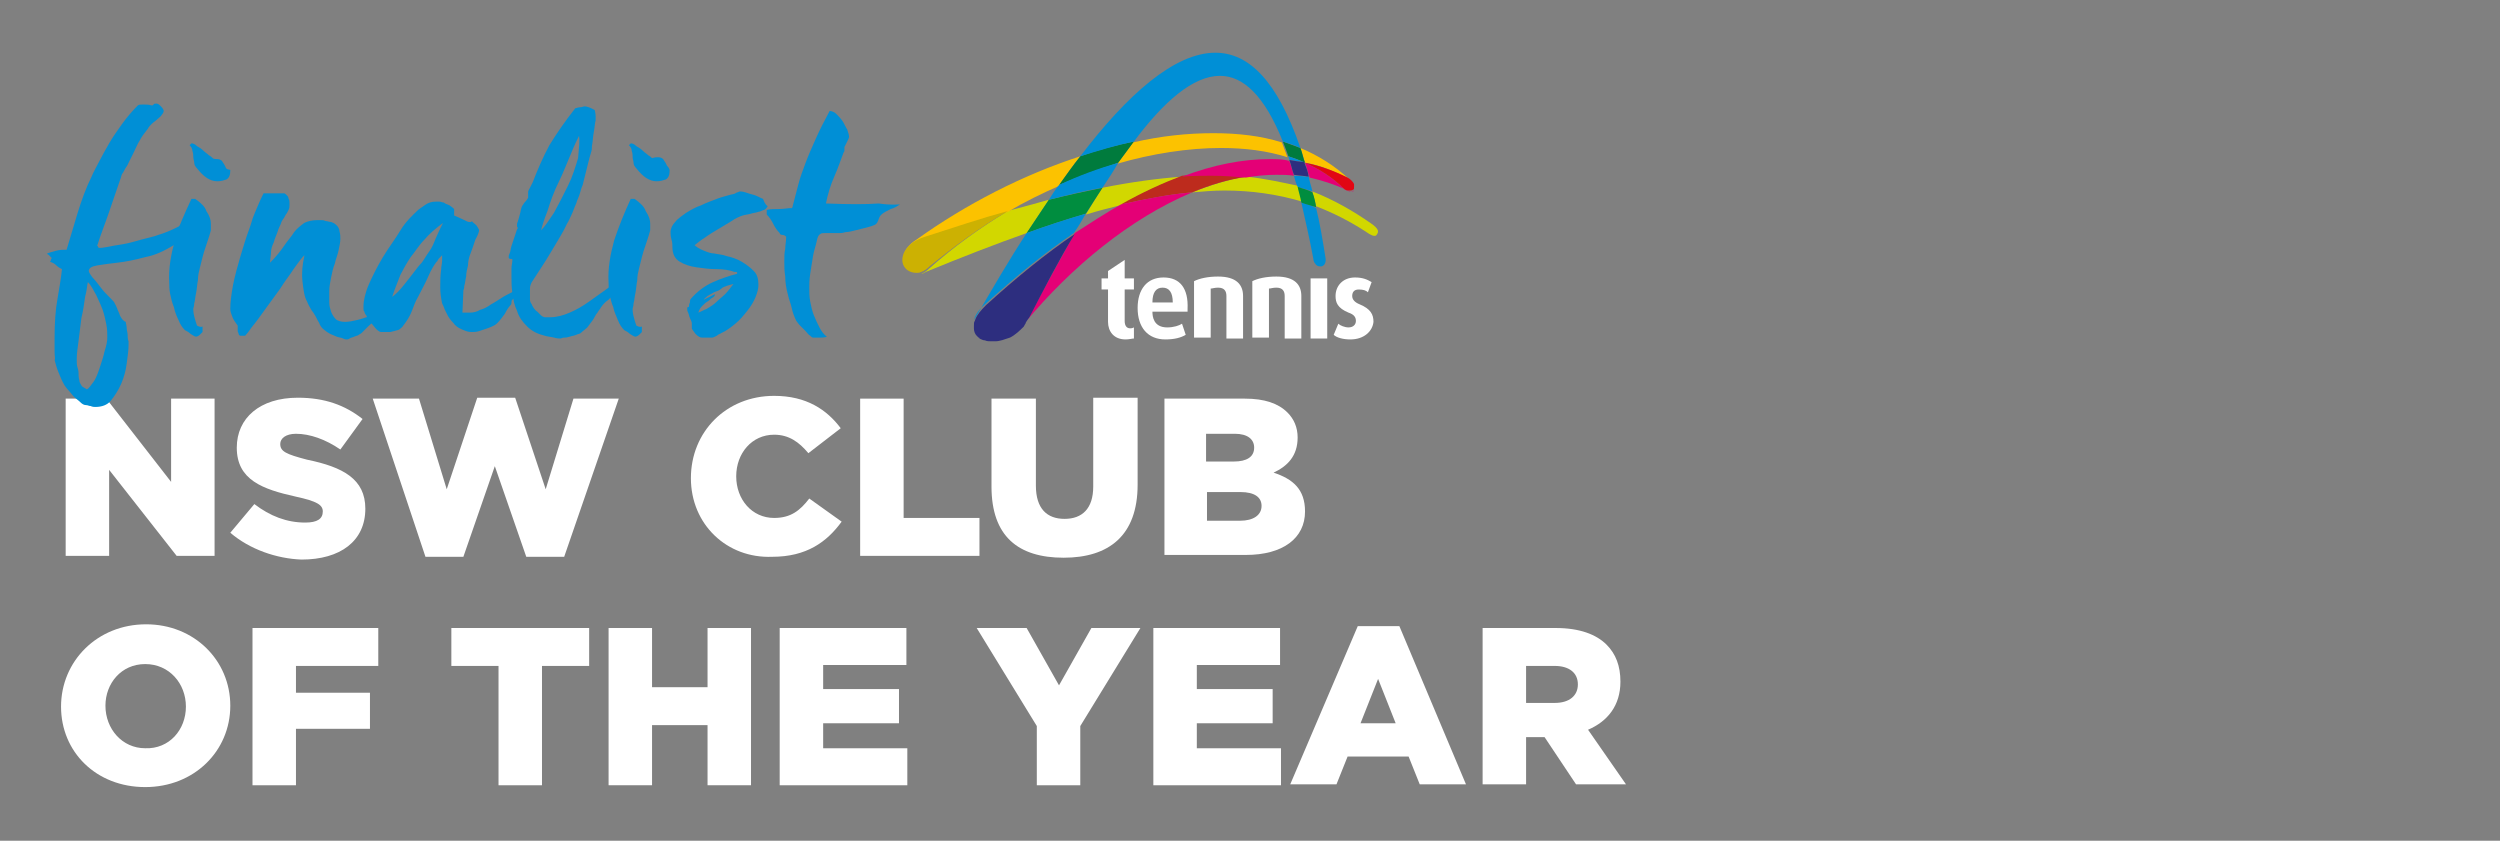 <?xml version="1.0" encoding="utf-8"?>
<!-- Generator: Adobe Illustrator 26.0.2, SVG Export Plug-In . SVG Version: 6.00 Build 0)  -->
<svg version="1.1" id="Layer_1" xmlns="http://www.w3.org/2000/svg" xmlns:xlink="http://www.w3.org/1999/xlink" x="0px" y="0px"
	 width="270.3px" height="90.9px" viewBox="0 0 270.3 90.9" style="enable-background:new 0 0 270.3 90.9;" xml:space="preserve">
<rect x="0" y="0" width="270.3" height="90.9" fill="#808080" stroke="none"/>
<style type="text/css">
	.st0{fill:#D2D700;}
	.st1{fill:#FCC200;}
	.st2{fill:#CCB102;}
	.st3{fill:#BD2B1D;}
	.st4{fill:#E40076;}
	.st5{fill:#E20613;}
	.st6{fill:#008D3F;}
	.st7{fill:#007B3D;}
	.st8{fill:#008FD6;}
	.st9{fill:#2D2E7F;}
	.st10{fill:#FFFFFF;}
</style>
<g>
	<g>
		<path class="st0" d="M127.8,19.1c-2.7,0.2-5.6,0.6-8.6,1.2c-0.6,0.9-1.2,1.9-1.8,2.9c1.3-0.4,2.5-0.7,3.7-1
			C123.5,20.9,125.7,19.8,127.8,19.1 M134.8,19.1c-2,0.3-3.9,0.9-5.9,1.7c1.2-0.1,2.3-0.2,3.5-0.2c2.9,0,5.7,0.4,8.4,1.2
			c-0.1-0.6-0.3-1.1-0.4-1.7C138.5,19.7,136.7,19.3,134.8,19.1 M141.9,20.7c0.1,0.5,0.3,1.1,0.4,1.6c1.8,0.7,3.6,1.6,5.3,2.7
			c0.3,0.2,0.7,0.5,1,0.5c0.1,0,0.2,0,0.3-0.2c0.2-0.3,0.1-0.6-0.6-1.1C146.3,22.8,144.2,21.6,141.9,20.7 M113.4,21.6
			c-1.4,0.4-2.9,0.8-4.4,1.2c-3,1.8-5.9,3.9-8.5,6.2c-0.3,0.3-0.6,0.5-0.9,0.6c0.2,0,0.3-0.1,0.5-0.2c3.9-1.6,7.5-3,10.9-4.2
			C111.8,24,112.6,22.8,113.4,21.6"/>
		<path class="st1" d="M131.2,14.4c-2.8,0-5.7,0.3-8.7,1c-0.5,0.7-1.1,1.5-1.7,2.3c3.8-1.1,7.7-1.7,11.2-1.7c2.6,0,5,0.3,7.2,1
			c-0.2-0.5-0.4-1.1-0.6-1.6C136.4,14.7,133.9,14.4,131.2,14.4 M140.6,16c0.2,0.5,0.3,1,0.5,1.6c0,0,0,0,0.1,0
			c1.6,0.3,3.1,0.9,4.5,1.7c0,0,0.2,0.1,0.4,0.3l0,0c-0.1-0.1-0.2-0.2-0.2-0.2C144.3,17.9,142.5,16.8,140.6,16 M116.8,16.9
			c-6.2,2-12.4,5.2-17.7,9c-0.8,0.5-1.2,1.1-1.4,1.6c0.3-0.7,1-1.4,2.3-1.8c3.1-1,6.1-2,9-2.8c1.8-1.1,3.7-2,5.5-2.8
			C115.3,18.9,116,17.9,116.8,16.9"/>
		<path class="st2" d="M109,22.8c-2.9,0.8-5.9,1.8-9,2.8c-1.3,0.4-2,1.1-2.3,1.8c-0.3,0.8-0.1,1.4,0.4,1.8c0.3,0.2,0.6,0.3,1,0.3
			c0.2,0,0.3,0,0.5-0.1c0.3-0.1,0.6-0.3,0.9-0.6C103.1,26.7,105.9,24.6,109,22.8"/>
		<path class="st3" d="M131,18.9c-1,0-2.1,0-3.2,0.1c-2.1,0.8-4.3,1.8-6.6,3.1c2.7-0.6,5.3-1.1,7.7-1.3c1.9-0.8,3.9-1.4,5.9-1.7
			C133.6,19,132.3,18.9,131,18.9"/>
		<path class="st4" d="M137.3,17.2c-2.9,0-6.1,0.6-9.5,1.9C128.9,19,130,19,131,19c1.3,0,2.5,0.1,3.7,0.2c1.1-0.2,2.2-0.3,3.3-0.3
			c0.6,0,1.3,0,1.9,0.1c-0.2-0.6-0.3-1.1-0.5-1.6C138.7,17.2,138,17.2,137.3,17.2 M128.9,20.8c-2.5,0.2-5,0.7-7.7,1.3
			c-1.6,0.9-3.3,2-5,3.1c-1.6,2.9-3.3,5.9-4.9,9l0,0c0,0-0.2,0.4-0.4,0.6C115.8,28.9,122.2,23.6,128.9,20.8"/>
		<path class="st4" d="M141.1,17.6c0.2,0.5,0.3,1.1,0.5,1.6c1.3,0.3,2.6,0.7,3.9,1.3c0,0,0.4,0.2,0.6,0.2h0.1c0.1,0,0.1,0,0.2-0.1
			c-0.1,0-0.2,0.1-0.3,0.1s-0.2,0-0.2,0c-0.3-0.1-0.5-0.2-0.5-0.2C144.1,19.2,142.7,18.3,141.1,17.6L141.1,17.6"/>
		<path class="st5" d="M141.1,17.6c1.6,0.7,3,1.6,4.2,2.8c0,0,0.2,0.2,0.5,0.2c0.1,0,0.2,0,0.2,0c0.1,0,0.2,0,0.3-0.1
			c0.1,0,0.1-0.1,0.1-0.3c0-0.1,0-0.2,0-0.3c-0.1-0.2-0.2-0.3-0.3-0.4c-0.2-0.2-0.4-0.3-0.4-0.3C144.3,18.5,142.7,17.9,141.1,17.6"
			/>
		<path class="st6" d="M119.2,20.3c-1.9,0.4-3.8,0.8-5.8,1.3c-0.8,1.2-1.6,2.4-2.4,3.6c2.2-0.8,4.4-1.5,6.4-2.1
			C118,22.2,118.6,21.2,119.2,20.3"/>
		<path class="st7" d="M122.6,15.3c-1.9,0.4-3.9,0.9-5.8,1.6c-0.8,1-1.5,2-2.3,3.1c2.1-0.9,4.3-1.7,6.4-2.4
			C121.5,16.8,122,16.1,122.6,15.3 M138.7,15.3c0.2,0.5,0.4,1,0.6,1.6c0.6,0.2,1.2,0.4,1.8,0.7c-0.2-0.5-0.3-1.1-0.5-1.6
			C140,15.8,139.3,15.5,138.7,15.3"/>
		<path class="st8" d="M131.4,5.7c-4.4,0-9.5,4.5-14.6,11.2c1.9-0.6,3.9-1.2,5.8-1.6c3.2-4.3,6.4-7.1,9.3-7.1c2.5,0,4.8,2.1,6.8,7.1
			c0.6,0.2,1.3,0.4,1.9,0.7C138.1,8.7,135,5.7,131.4,5.7 M139.3,16.9c0,0.1,0.1,0.3,0.1,0.4c0.6,0.1,1.1,0.1,1.7,0.3l0,0
			C140.5,17.3,139.9,17.1,139.3,16.9 M120.9,17.6c-2.1,0.6-4.3,1.4-6.4,2.4c-0.4,0.5-0.8,1.1-1.1,1.6c2-0.5,3.9-1,5.8-1.3
			C119.8,19.4,120.4,18.5,120.9,17.6 M117.4,23.1c-2.1,0.6-4.2,1.3-6.4,2.1c-1.9,2.9-3.7,6-5.5,9.1c0,0-0.1,0.1-0.2,0.3
			c0-0.1,0.1-0.2,0.1-0.3c0.2-0.4,0.4-0.8,1.1-1.4c3.3-3,6.5-5.6,9.6-7.7C116.6,24.5,117,23.8,117.4,23.1"/>
		<path class="st8" d="M139.9,19c0.1,0.4,0.2,0.8,0.4,1.2c0.5,0.2,1.1,0.3,1.6,0.5c-0.1-0.5-0.3-1-0.4-1.6
			C141,19.1,140.5,19,139.9,19 M140.7,21.9c0.4,1.8,0.9,3.9,1.3,6.1c0,0,0,0.3,0.2,0.5c0.1,0.2,0.3,0.3,0.5,0.3c0.1,0,0.1,0,0.2,0
			c0.6-0.2,0.4-1,0.4-1c-0.3-1.9-0.6-3.7-1-5.3C141.8,22.2,141.2,22,140.7,21.9"/>
		<path class="st6" d="M140.3,20.2c0.1,0.5,0.3,1.1,0.4,1.7c0.5,0.2,1,0.3,1.6,0.5c-0.1-0.6-0.2-1.1-0.4-1.6
			C141.4,20.5,140.8,20.4,140.3,20.2"/>
		<path class="st9" d="M139.4,17.3c0.2,0.5,0.3,1.1,0.5,1.6c0.5,0.1,1.1,0.1,1.6,0.2c-0.1-0.6-0.3-1.1-0.5-1.6
			C140.5,17.5,140,17.4,139.4,17.3 M116.2,25.3c-3.1,2.1-6.3,4.7-9.6,7.7c-0.6,0.6-0.9,1-1.1,1.4c0,0.1-0.1,0.2-0.1,0.3
			c-0.1,0.1-0.1,0.3-0.1,0.5c0,0.1,0,0.2,0,0.3c0,0.3,0.1,0.6,0.3,0.8c0.1,0.1,0.1,0.1,0.2,0.2l0,0l0,0c0,0,0.1,0,0.1,0.1
			c0.2,0.1,0.4,0.2,0.6,0.2c0.2,0.1,0.4,0.1,0.7,0.1c0.1,0,0.1,0,0.2,0s0.2,0,0.2,0c0.5,0,1-0.2,1.6-0.4c0.6-0.3,1.1-0.8,1.5-1.2
			c0-0.1,0.1-0.1,0.1-0.2c0,0,0.1-0.1,0.1-0.2c0.1-0.2,0.4-0.6,0.4-0.6l0,0C112.9,31.2,114.5,28.1,116.2,25.3"/>
		<path class="st10" d="M121.7,36.7c-1.3,0-1.9-0.9-1.9-1.9v-3.5h-0.7v-1.2h0.7v-0.8l1.8-1.2v2h1v1.2h-1v3.4c0,0.5,0.2,0.8,0.6,0.8
			c0.1,0,0.2,0,0.4-0.1v1.2C122.4,36.6,122.1,36.7,121.7,36.7L121.7,36.7z"/>
		<path class="st10" d="M132.6,36.6V32c0-0.5-0.2-0.9-0.9-0.9c-0.4,0-0.6,0.1-0.8,0.1v5.3h-1.8v-6.1c0.6-0.3,1.5-0.5,2.6-0.5
			c2,0,2.7,0.9,2.7,2.1v4.6H132.6L132.6,36.6z"/>
		<path class="st10" d="M138.9,36.6V32c0-0.5-0.2-0.9-0.9-0.9c-0.4,0-0.6,0.1-0.8,0.1v5.3h-1.8v-6.1c0.6-0.3,1.5-0.5,2.6-0.5
			c2,0,2.7,0.9,2.7,2.1v4.6H138.9L138.9,36.6z"/>
		<polygon class="st10" points="141.7,36.6 141.7,30.1 143.5,30.1 143.5,36.6 		"/>
		<path class="st10" d="M146,36.7c-0.8,0-1.5-0.2-1.8-0.5l0.5-1.2c0.2,0.2,0.7,0.4,1.1,0.4c0.5,0,0.8-0.3,0.8-0.7s-0.2-0.7-0.8-0.9
			c-1.2-0.5-1.4-1.1-1.4-1.8c0-1.1,0.8-2,2.1-2c0.8,0,1.3,0.2,1.8,0.5l-0.4,1.1c-0.2-0.2-0.5-0.3-1-0.3s-0.7,0.3-0.7,0.7
			c0,0.4,0.3,0.7,0.8,0.9c1.2,0.5,1.5,1.1,1.5,1.9C148.4,35.8,147.5,36.7,146,36.7L146,36.7z"/>
		<path class="st10" d="M125.7,31.1c-0.7,0-1.1,0.5-1.1,1.6h2.2C126.8,31.6,126.4,31.1,125.7,31.1L125.7,31.1z M128.4,33.4v0.3h-3.8
			c0,0.5,0.1,1.7,1.6,1.7c0.7,0,1.3-0.2,1.6-0.4l0.4,1.2c-0.5,0.3-1.2,0.5-2.2,0.5c-1.9,0-3-1.3-3-3.4c0-2,1-3.3,2.8-3.3
			C127.6,30,128.5,31.2,128.4,33.4L128.4,33.4z"/>
	</g>
	<g>
		<path class="st10" d="M7.1,43.1h4.4l7,9v-9h4.7v17h-4.1l-7.3-9.3v9.3H7.1V43.1z"/>
		<path class="st10" d="M24.9,57.6l2.6-3.1c1.7,1.3,3.5,2,5.5,2c1.3,0,1.9-0.4,1.9-1.2l0,0c0-0.7-0.6-1.1-2.9-1.6
			c-3.6-0.8-6.4-1.8-6.4-5.3l0,0c0-3.2,2.5-5.4,6.6-5.4c2.9,0,5.1,0.8,7,2.3l-2.4,3.3c-1.6-1.1-3.3-1.7-4.8-1.7
			c-1.1,0-1.7,0.5-1.7,1.1l0,0c0,0.8,0.6,1.1,2.9,1.7c3.9,0.8,6.3,2.1,6.3,5.3l0,0c0,3.5-2.7,5.5-6.9,5.5
			C29.9,60.4,27,59.4,24.9,57.6z"/>
		<path class="st10" d="M40.3,43.1h5l3,9.8l3.3-9.9h4.1l3.3,9.9l3-9.8h4.9L61,60.2h-4.1l-3.4-9.8l-3.4,9.8H46L40.3,43.1z"/>
		<path class="st10" d="M74.7,51.7L74.7,51.7c0-5,3.8-8.9,9-8.9c3.5,0,5.7,1.5,7.2,3.5L87.4,49c-1-1.2-2.1-2-3.7-2
			c-2.4,0-4.1,2-4.1,4.5l0,0c0,2.5,1.7,4.5,4.1,4.5c1.8,0,2.8-0.8,3.8-2.1l3.5,2.5c-1.6,2.2-3.8,3.8-7.5,3.8
			C78.6,60.4,74.7,56.7,74.7,51.7z"/>
		<path class="st10" d="M93,43.1h4.7V56h8.2v4.1H93V43.1z"/>
		<path class="st10" d="M107.2,52.6v-9.5h4.8v9.4c0,2.5,1.2,3.6,3.1,3.6s3.1-1.1,3.1-3.5V43h4.8v9.4c0,5.5-3.1,7.9-8,7.9
			S107.2,58,107.2,52.6z"/>
		<path class="st10" d="M125.9,43.1h8.7c2.1,0,3.6,0.5,4.6,1.5c0.7,0.7,1.1,1.6,1.1,2.7l0,0c0,2-1.1,3.1-2.6,3.8
			c2.1,0.7,3.4,1.8,3.4,4.2l0,0c0,2.9-2.4,4.7-6.4,4.7h-8.8C125.9,60,125.9,43.1,125.9,43.1z M133.4,49.9c1.4,0,2.2-0.5,2.2-1.5l0,0
			c0-0.9-0.7-1.5-2.1-1.5h-3.1v3H133.4z M134.1,56.3c1.4,0,2.3-0.6,2.3-1.6l0,0c0-0.9-0.7-1.5-2.3-1.5h-3.6v3.1H134.1z"/>
		<path class="st10" d="M6.6,76.4L6.6,76.4c0-4.9,3.9-8.9,9.2-8.9c5.2,0,9.1,3.9,9.1,8.8l0,0c0,4.9-3.9,8.8-9.2,8.8
			S6.6,81.3,6.6,76.4z M20.1,76.4L20.1,76.4c0-2.5-1.8-4.6-4.4-4.6s-4.3,2.1-4.3,4.5l0,0c0,2.5,1.8,4.6,4.3,4.6
			C18.3,81,20.1,78.9,20.1,76.4z"/>
		<path class="st10" d="M27.3,67.9h13.6V72H32v2.9h8v3.9h-8v6.1h-4.7V67.9z"/>
		<path class="st10" d="M53.9,72h-5.1v-4.1h14.9V72h-5.1v12.9h-4.7C53.9,84.9,53.9,72,53.9,72z"/>
		<path class="st10" d="M65.8,67.9h4.7v6.4h6v-6.4h4.7v17h-4.7v-6.5h-6v6.5h-4.7V67.9z"/>
		<path class="st10" d="M84.3,67.9H98v4h-9v2.6h8.2v3.7H89v2.7h9.1v4H84.3V67.9z"/>
		<path class="st10" d="M112.1,78.5l-6.5-10.6h5.4l3.5,6.2l3.5-6.2h5.3l-6.5,10.6v6.4h-4.7C112.1,84.9,112.1,78.5,112.1,78.5z"/>
		<path class="st10" d="M124.7,67.9h13.7v4h-9v2.6h8.2v3.7h-8.2v2.7h9.1v4h-13.8V67.9z"/>
		<path class="st10" d="M146.8,67.7h4.5l7.2,17.1h-5l-1.2-3h-6.6l-1.2,3h-5L146.8,67.7z M150.9,78.2l-1.9-4.8l-1.9,4.8H150.9z"/>
		<path class="st10" d="M160.2,67.9h8c2.6,0,4.4,0.7,5.5,1.8c1,1,1.5,2.3,1.5,4l0,0c0,2.6-1.4,4.3-3.5,5.2l4.1,5.9h-5.4l-3.4-5.1
			l0,0h-2v5.1h-4.7V67.9H160.2z M168.1,76c1.6,0,2.5-0.8,2.5-2l0,0c0-1.3-1-2-2.5-2H165v4H168.1z"/>
	</g>
	<g>
		<path class="st8" d="M21.6,23c-0.1,0.4-0.3,0.6-0.4,0.8c-0.1,0.2-0.3,0.3-0.4,0.4s-0.2,0.2-0.3,0.3c-0.1,0.1-0.1,0.3-0.1,0.5
			c-0.2,0-0.4,0.1-0.5,0.2s-0.3,0.3-0.4,0.4s-0.2,0.3-0.3,0.5c-0.1,0.2-0.2,0.3-0.4,0.4c-1,0.6-2,1.1-3.1,1.3
			c-1.1,0.3-2.1,0.5-3,0.6s-1.6,0.2-2.2,0.3c-0.6,0.1-0.9,0.3-0.9,0.6c0,0.1,0.1,0.3,0.4,0.7c0.3,0.3,0.6,0.7,0.9,1.1
			c0.3,0.4,0.7,0.8,1,1.1s0.5,0.5,0.5,0.6c0.2,0.3,0.3,0.7,0.5,1.1c0.1,0.4,0.4,0.8,0.7,0.9c0,0.2,0.1,0.4,0.1,0.7
			c0,0.2,0.1,0.5,0.1,0.7s0,0.5,0.1,0.7c0,0.2,0,0.3,0,0.4c0,0.6-0.1,1.2-0.2,2c-0.1,0.8-0.3,1.5-0.6,2.2s-0.7,1.3-1.1,1.8
			S11,44,10.3,44c-0.1,0-0.3,0-0.5-0.1c-0.2,0-0.3-0.1-0.5-0.1s-0.4-0.1-0.6-0.3c-0.2-0.2-0.5-0.4-0.7-0.6c-0.2-0.2-0.4-0.5-0.6-0.7
			S7.1,41.8,7,41.7c-0.3-0.5-0.5-1-0.7-1.5S6,39.3,5.9,38.9c0.1,0,0-0.4,0-0.9c0-0.4,0-0.9,0-1.4c0-1.7,0.1-3.1,0.3-4.2
			c0.2-1.2,0.4-2.3,0.5-3.3c-0.2-0.1-0.4-0.2-0.6-0.4c-0.2-0.2-0.4-0.3-0.7-0.4c0.1-0.1,0.1-0.1,0.1-0.2s0.1-0.2,0.1-0.2
			c-0.1-0.1-0.2-0.2-0.3-0.3c-0.1-0.1-0.2-0.1-0.2-0.2c0.3-0.1,0.6-0.2,1-0.3C6.5,27,6.9,27,7.2,27c0.4-1.3,0.8-2.7,1.2-4
			s0.9-2.7,1.5-3.9c0.2-0.5,0.5-1,0.8-1.6s0.7-1.3,1.1-2c0.4-0.7,0.9-1.4,1.4-2.1c0.5-0.7,1.1-1.4,1.7-2c0.1-0.1,0.3-0.1,0.6-0.1
			s0.6,0,0.9,0.1c0.1,0,0.1,0,0.2-0.1s0.1-0.1,0.3-0.1s0.3,0.1,0.5,0.3s0.3,0.4,0.3,0.5s-0.1,0.3-0.2,0.4c-0.1,0.2-0.3,0.3-0.5,0.5
			s-0.4,0.3-0.6,0.5s-0.3,0.3-0.4,0.5c-0.4,0.5-0.7,0.9-0.9,1.3c-0.2,0.3-0.4,0.8-0.7,1.4c-0.2,0.4-0.4,0.8-0.5,1
			c-0.1,0.3-0.3,0.5-0.4,0.7c-0.1,0.2-0.2,0.4-0.3,0.5c-0.1,0.2-0.1,0.4-0.2,0.6c-0.4,1.2-0.8,2.3-1.2,3.5s-0.9,2.4-1.3,3.7
			c0.1,0,0.1,0,0.1,0.1c0,0,0,0.1,0.2,0.1c0.1,0,0.3,0,0.8-0.1s1-0.2,1.7-0.3c0.6-0.1,1.3-0.3,2-0.5s1.3-0.3,1.8-0.5
			c0.7-0.2,1.4-0.5,2.2-0.9C20.1,23.8,20.9,23.4,21.6,23z M11.6,36.5c0-0.4,0-0.9-0.1-1.4s-0.2-1-0.4-1.6c-0.2-0.5-0.4-1-0.7-1.6
			c-0.3-0.5-0.5-1-0.9-1.4c-0.1,0.4-0.1,0.9-0.3,1.6c-0.1,0.7-0.2,1.5-0.4,2.3c-0.1,0.8-0.2,1.6-0.3,2.4c-0.1,0.8-0.2,1.4-0.2,1.9
			c0,0.1,0,0.2,0,0.4s0,0.4,0.1,0.7s0.1,0.5,0.1,0.8s0.1,0.5,0.1,0.7c0.1,0.2,0.2,0.4,0.3,0.5c0.2,0.1,0.3,0.2,0.5,0.3
			c0.2-0.1,0.4-0.4,0.7-0.8s0.5-1,0.7-1.6s0.4-1.2,0.5-1.7C11.5,37.4,11.6,36.9,11.6,36.5z"/>
		<path class="st8" d="M22.8,24.2c0,0.1,0,0.3,0,0.4s0,0.2,0,0.3c-0.1,0.4-0.2,0.7-0.3,1c-0.1,0.3-0.2,0.6-0.3,0.9
			c-0.1,0.3-0.2,0.6-0.3,1c-0.1,0.4-0.2,0.8-0.3,1.2c-0.1,0.4-0.2,0.8-0.2,1.3c-0.1,0.5-0.1,0.9-0.2,1.4c-0.1,0.4-0.1,0.8-0.2,1.1
			c0,0.3-0.1,0.5-0.1,0.6s0,0.4,0.1,0.8c0.1,0.4,0.2,0.7,0.3,1c0.2,0.1,0.4,0.2,0.6,0.1c0,0.1,0,0.1,0,0.3c0,0.1,0,0.2,0,0.3
			c-0.1,0.1-0.2,0.2-0.3,0.3s-0.3,0.2-0.4,0.2s-0.3-0.1-0.6-0.3c-0.2-0.2-0.4-0.3-0.6-0.4c-0.3-0.3-0.5-0.6-0.7-1.1
			c-0.2-0.4-0.4-0.9-0.5-1.4c-0.2-0.5-0.3-0.9-0.4-1.4c-0.1-0.5-0.1-0.9-0.1-1.2c-0.1-1.6,0.2-3.1,0.6-4.6s1.1-3,1.8-4.5h0.4
			c0.6,0.4,1.1,0.9,1.2,1.3C22.7,23.4,22.8,23.8,22.8,24.2z M24.9,18.4c0,0.5-0.1,0.8-0.4,1c-0.3,0.1-0.6,0.2-1,0.2
			c-0.8,0-1.5-0.5-2.2-1.4C21.1,18,21,17.8,21,17.6s-0.1-0.4-0.1-0.6s0-0.4-0.1-0.7c0-0.2-0.1-0.4-0.3-0.6l0.2-0.2
			c0.2,0,0.4,0.1,0.6,0.3c0.2,0.1,0.5,0.3,0.7,0.5s0.4,0.3,0.6,0.5c0.2,0.1,0.3,0.2,0.4,0.3c0.1,0.1,0.3,0.1,0.5,0.1
			s0.4,0.1,0.5,0.2c0.1,0.2,0.3,0.4,0.4,0.7S24.9,18.3,24.9,18.4z"/>
		<path class="st8" d="M42.1,32.9c-0.2,0.3-0.4,0.6-0.6,0.8s-0.5,0.5-0.8,0.8s-0.6,0.5-0.9,0.8s-0.5,0.5-0.7,0.7
			c-0.1,0.1-0.2,0.1-0.3,0.2s-0.3,0.1-0.5,0.2s-0.4,0.1-0.5,0.2s-0.3,0.1-0.3,0.1c-0.1,0-0.2,0-0.4-0.1s-0.4-0.1-0.7-0.2
			c-0.2-0.1-0.5-0.2-0.7-0.3s-0.5-0.3-0.6-0.4c-0.3-0.2-0.5-0.5-0.6-0.8c-0.2-0.3-0.3-0.6-0.5-0.9c-0.1-0.2-0.3-0.4-0.4-0.6
			s-0.3-0.5-0.4-0.8c-0.3-0.5-0.4-1.3-0.5-2.2s0-1.8,0.2-2.7l0,0v-0.1c-0.3,0.3-0.5,0.6-0.8,1s-0.5,0.7-0.7,1s-0.6,0.8-1.1,1.6
			c-0.5,0.7-1.1,1.5-1.6,2.2s-1,1.4-1.5,2c-0.4,0.6-0.7,0.9-0.7,0.9H26c-0.1,0-0.2-0.1-0.2-0.2s-0.1-0.2-0.1-0.3s0-0.3,0-0.4
			c0-0.1,0-0.2,0-0.2c-0.3-0.4-0.5-0.7-0.6-1s-0.2-0.5-0.2-0.8c0-0.7,0.1-1.5,0.3-2.6c0.2-1,0.5-2.1,0.8-3.1s0.6-2,0.9-2.8
			s0.4-1.3,0.5-1.5c0.1-0.3,0.3-0.7,0.5-1.2s0.4-0.9,0.6-1.3c0.4,0,0.9,0,1.3,0c0.5,0,0.7,0,0.9,0c0.1,0,0.2,0.1,0.3,0.2
			c0.1,0.1,0.2,0.2,0.2,0.4c0.1,0.1,0.1,0.3,0.1,0.4s0,0.2,0,0.3c0,0.1,0,0.3-0.1,0.5s-0.2,0.4-0.3,0.5c-0.1,0.2-0.2,0.4-0.3,0.5
			c-0.1,0.2-0.2,0.3-0.2,0.4c-0.1,0.3-0.3,0.6-0.4,1c-0.1,0.3-0.3,0.7-0.4,1.1c-0.2,0.4-0.3,0.8-0.3,1.1c0,0.3-0.1,0.7-0.1,1.1
			c0.6-0.6,1.1-1.2,1.5-1.8c0.4-0.6,0.8-1,1.1-1.5c0.3-0.4,0.7-0.7,1.1-1c0.4-0.2,0.9-0.3,1.4-0.3c0.1,0,0.2,0,0.4,0s0.3,0,0.5,0.1
			c0.2,0,0.4,0.1,0.6,0.1c0.2,0.1,0.3,0.1,0.4,0.2c0.3,0.2,0.5,0.5,0.5,0.8c0.1,0.3,0.1,0.6,0.1,0.8c0,0.4-0.1,0.8-0.2,1.3
			c-0.1,0.5-0.3,0.9-0.4,1.4c-0.2,0.5-0.3,1-0.4,1.5c-0.1,0.5-0.2,1-0.2,1.5c0,0.4,0,0.8,0,1.2c0,0.4,0.1,0.7,0.2,1
			c0.1,0.3,0.3,0.6,0.5,0.8s0.6,0.3,1,0.3s0.9-0.1,1.3-0.2c0.5-0.1,0.9-0.3,1.4-0.4c0.5-0.2,0.9-0.3,1.3-0.5
			C41.4,33.1,41.8,33,42.1,32.9z"/>
		<path class="st8" d="M56,31.7c-0.1,0.2-0.2,0.3-0.3,0.4c-0.1,0.1-0.2,0.2-0.3,0.3s-0.1,0.2-0.1,0.3s0,0.2-0.1,0.3
			c-0.2,0.2-0.4,0.5-0.6,0.9c-0.3,0.4-0.5,0.7-0.8,1c-0.1,0.1-0.2,0.2-0.4,0.3s-0.4,0.2-0.7,0.3s-0.6,0.2-0.9,0.3
			c-0.3,0.1-0.6,0.1-0.8,0.1c-0.1,0-0.3,0-0.6-0.1s-0.5-0.2-0.7-0.3s-0.5-0.3-0.7-0.6c-0.3-0.3-0.5-0.6-0.6-0.8s-0.2-0.4-0.3-0.6
			c-0.1-0.3-0.2-0.5-0.3-0.7c-0.1-0.5-0.2-1.1-0.2-1.7s0-1.3,0.1-2c0-0.3,0.1-0.6,0.1-0.9s0-0.5,0-0.6c0,0-0.1,0.1-0.3,0.3
			c-0.2,0.2-0.2,0.4-0.3,0.4c-0.3,0.4-0.6,0.9-0.9,1.6s-0.7,1.4-1.1,2.2c-0.3,0.5-0.5,1.1-0.7,1.6s-0.5,1-0.9,1.5
			c-0.1,0.2-0.3,0.3-0.4,0.4c-0.1,0.1-0.3,0.1-0.6,0.2l-0.4,0.1c-0.1,0-0.3,0-0.5,0s-0.4,0-0.5,0s-0.3-0.1-0.5-0.3s-0.4-0.5-0.6-0.7
			c-0.2-0.3-0.4-0.5-0.5-0.8c-0.2-0.2-0.2-0.4-0.2-0.4c-0.1-0.1-0.1-0.2-0.1-0.3s0-0.2,0-0.3c0-0.6,0.2-1.5,0.6-2.4s0.9-1.9,1.5-2.9
			s1.3-1.9,1.9-2.9s1.3-1.6,1.9-2.2c0.1-0.1,0.3-0.2,0.7-0.5s0.8-0.4,1.2-0.4c0.1,0,0.2,0,0.4,0s0.3,0.1,0.5,0.1
			c0.1,0.1,0.3,0.2,0.6,0.3c0.3,0.2,0.4,0.3,0.5,0.4v0.7c0.2,0.1,0.5,0.2,0.9,0.4c0.4,0.2,0.6,0.3,0.7,0.3c0.1,0,0.2,0,0.2,0
			s0.1,0,0.1-0.1l0.2,0.2c0.1,0.1,0.3,0.2,0.4,0.4c0.1,0.2,0.2,0.3,0.2,0.4s-0.1,0.5-0.4,1c-0.2,0.6-0.4,1.2-0.6,1.7
			c-0.1,0.3-0.2,0.7-0.2,1.1c-0.1,0.4-0.2,0.8-0.2,1.2c-0.1,0.4-0.1,0.7-0.2,1c0,0.3-0.1,0.5-0.1,0.5L50,33.8c0.1,0,0.3,0,0.4,0
			c0.1,0,0.2,0,0.4,0c0.4,0,0.8-0.1,1.1-0.3c0.4-0.1,0.8-0.3,1.2-0.6c0.4-0.2,0.8-0.5,1.3-0.8s1-0.5,1.5-0.8c0,0.1,0,0.1,0.1,0.1
			S56.1,31.7,56,31.7z M42.5,31.8l-0.1,0.3c0.4-0.3,0.8-0.7,1.2-1.2s0.8-1,1.1-1.4s0.6-0.8,0.9-1.1c0.3-0.4,0.5-0.8,0.8-1.2
			s0.5-0.9,0.7-1.4s0.5-1.1,0.8-1.7c-0.8,0.6-1.5,1.2-2,1.8c-0.6,0.6-1,1.3-1.5,1.9c-0.4,0.6-0.8,1.3-1.1,1.9
			C43,30.5,42.7,31.2,42.5,31.8z"/>
		<path class="st8" d="M67.8,29.9c-0.2,0.3-0.4,0.6-0.6,0.9s-0.5,0.6-0.8,0.9c-0.1,0.2-0.3,0.4-0.6,0.7c-0.3,0.2-0.6,0.5-0.8,0.8
			c-0.1,0.2-0.3,0.4-0.4,0.6c-0.2,0.2-0.3,0.5-0.5,0.8c-0.2,0.3-0.4,0.5-0.6,0.8c-0.2,0.2-0.5,0.4-0.7,0.6c-0.1,0.1-0.3,0.1-0.5,0.2
			c-0.2,0.1-0.4,0.1-0.7,0.2s-0.4,0.1-0.6,0.1s-0.3,0.1-0.4,0.1c-0.1,0-0.4,0-0.7-0.1c-0.4-0.1-0.7-0.1-1-0.2
			c-0.8-0.2-1.4-0.5-1.9-1s-0.9-1-1.1-1.7c-0.3-0.6-0.4-1.2-0.5-1.9c-0.1-0.7-0.1-1.2-0.1-1.8c0-0.3,0-0.6,0-0.9s0.1-0.6,0.1-0.9
			c0-0.1,0-0.1-0.1-0.1C55,28,55,27.9,55,27.8s0-0.2,0.1-0.4c0.1-0.2,0.1-0.5,0.2-0.8c0.1-0.3,0.2-0.6,0.3-0.9s0.2-0.6,0.3-0.9
			c0.1-0.1,0.1-0.2,0-0.3c0-0.1,0-0.2,0-0.3c0.1-0.3,0.2-0.6,0.3-1c0.1-0.3,0.1-0.7,0.3-1c0.1-0.1,0.1-0.2,0.3-0.4s0.2-0.3,0.3-0.4
			c0-0.1,0-0.2,0-0.3c0-0.1,0-0.2,0-0.3c0-0.2,0.1-0.3,0.2-0.5c0.1-0.2,0.2-0.4,0.3-0.6c0.5-1.3,1.1-2.7,1.8-4
			c0.8-1.3,1.7-2.6,2.8-4c0.1,0,0.3-0.1,0.5-0.1s0.4-0.1,0.5-0.1c0.2,0,0.6,0.1,1.1,0.4c0.1,0.4,0.1,0.6,0.1,0.7c0,0.1,0,0.3,0,0.4
			c-0.1,0.4-0.1,0.8-0.2,1.3s-0.1,1-0.2,1.5c0,0.2,0,0.4-0.1,0.7c-0.1,0.3-0.2,0.7-0.3,1.1s-0.2,0.8-0.3,1.2
			c-0.1,0.4-0.2,0.8-0.3,1.2c-0.1,0.2-0.2,0.5-0.3,0.9s-0.3,0.7-0.4,1.1c-0.2,0.4-0.3,0.8-0.5,1.2c-0.2,0.4-0.3,0.7-0.5,1
			c-0.4,0.9-1,1.8-1.7,3s-1.4,2.2-2.1,3.3c-0.1,0.2-0.2,0.4-0.2,0.7c0,0.3,0,0.5,0,0.7c0,0.1,0,0.3,0,0.5s0.1,0.4,0.2,0.5
			c0,0.1,0.1,0.2,0.2,0.4c0.1,0.1,0.2,0.3,0.4,0.4c0.1,0.1,0.3,0.3,0.4,0.4s0.3,0.2,0.4,0.2c0.1,0,0.3,0,0.6,0
			c0.7,0,1.4-0.2,2.1-0.5c0.7-0.3,1.4-0.7,2.1-1.2c0.7-0.5,1.4-1,2.1-1.5S67.2,30.4,67.8,29.9z M62.6,14.7c-0.2,0.4-0.5,1-0.9,2
			c-0.4,0.9-0.8,2-1.3,3s-0.9,2.1-1.2,3.1c-0.4,1-0.6,1.7-0.7,2.1c0.4-0.4,0.8-1,1.4-1.9c0.5-0.9,1-1.9,1.5-2.9s0.8-2,1.1-3
			C62.6,16,62.7,15.2,62.6,14.7z"/>
		<path class="st8" d="M70.3,24.2c0,0.1,0,0.3,0,0.4s0,0.2,0,0.3c-0.1,0.4-0.2,0.7-0.3,1s-0.2,0.6-0.3,0.9s-0.2,0.6-0.3,1
			c-0.1,0.4-0.2,0.8-0.3,1.2c-0.1,0.4-0.2,0.8-0.2,1.3c-0.1,0.5-0.1,0.9-0.2,1.4c-0.1,0.4-0.1,0.8-0.2,1.1c0,0.3-0.1,0.5-0.1,0.6
			s0,0.4,0.1,0.8c0.1,0.4,0.2,0.7,0.3,1c0.2,0.1,0.4,0.2,0.6,0.1c0,0.1,0,0.1,0,0.3c0,0.1,0,0.2,0,0.3c-0.1,0.1-0.2,0.2-0.3,0.3
			s-0.3,0.2-0.4,0.2s-0.3-0.1-0.6-0.3c-0.2-0.2-0.4-0.3-0.6-0.4c-0.3-0.3-0.5-0.6-0.7-1.1s-0.4-0.9-0.5-1.4
			c-0.2-0.5-0.3-0.9-0.4-1.4c-0.1-0.5-0.1-0.9-0.1-1.2C65.7,29,66,27.5,66.4,26c0.5-1.5,1.1-3,1.8-4.5h0.4c0.6,0.4,1.1,0.9,1.2,1.3
			C70.2,23.4,70.3,23.8,70.3,24.2z M72.4,18.4c0,0.5-0.1,0.8-0.4,1c-0.3,0.1-0.6,0.2-1,0.2c-0.8,0-1.5-0.5-2.2-1.4
			c-0.2-0.2-0.3-0.4-0.3-0.6s-0.1-0.4-0.1-0.6s0-0.4-0.1-0.7c0-0.2-0.1-0.4-0.3-0.6l0.2-0.2c0.2,0,0.4,0.1,0.6,0.3
			c0.2,0.1,0.5,0.3,0.7,0.5s0.4,0.3,0.6,0.5c0.2,0.1,0.3,0.2,0.4,0.3C70.8,17,71,17,71.2,17s0.4,0.1,0.5,0.2
			c0.1,0.2,0.3,0.4,0.4,0.7C72.3,18.1,72.4,18.3,72.4,18.4z"/>
		<path class="st8" d="M83,22.3c-0.1,0.2-0.3,0.4-0.4,0.4s-0.4,0.2-0.6,0.2c-0.2,0.1-0.5,0.1-0.8,0.2s-0.6,0.1-0.9,0.2
			s-0.8,0.3-1.2,0.6c-0.5,0.3-1,0.6-1.5,0.9s-1,0.6-1.4,0.9c-0.5,0.3-0.8,0.6-1.1,0.8c0.2,0.2,0.5,0.4,1,0.6s0.8,0.3,1.1,0.3
			c0.4,0.1,0.9,0.1,1.4,0.3c0.5,0.1,1.1,0.3,1.6,0.6c0.5,0.3,0.9,0.6,1.3,1s0.5,0.9,0.5,1.5c0,0.4-0.1,0.8-0.3,1.3
			c-0.2,0.5-0.5,1-0.9,1.5s-0.8,1-1.3,1.4s-1,0.8-1.5,1c-0.1,0.1-0.3,0.1-0.5,0.3c-0.2,0.1-0.4,0.2-0.5,0.2s-0.2,0-0.3,0
			s-0.1,0-0.3,0h-0.5c-0.2,0-0.4-0.1-0.7-0.4c-0.2-0.3-0.4-0.5-0.4-0.6s0-0.3,0-0.5s-0.1-0.4-0.2-0.6s-0.1-0.4-0.2-0.6
			c-0.1-0.2-0.1-0.3-0.1-0.4c0-0.1,0-0.2,0.1-0.2c0,0,0.1,0,0.1-0.1s0-0.2,0.1-0.4c0-0.2,0-0.3,0.1-0.4c0.7-0.8,1.5-1.4,2.4-1.8
			s1.8-0.7,2.6-0.9c0-0.1,0-0.2-0.1-0.2s-0.1,0-0.2,0c-0.5-0.2-1.2-0.3-1.9-0.3c-0.8,0-1.5-0.1-2.2-0.2s-1.3-0.3-1.8-0.6
			c-0.5-0.3-0.8-0.8-0.8-1.6c0-0.2,0-0.5-0.1-0.8c-0.1-0.4-0.1-0.6-0.1-0.8c0-0.4,0.2-0.8,0.5-1.1c0.3-0.4,0.8-0.7,1.2-1
			c0.5-0.3,1-0.6,1.6-0.8c0.6-0.3,1.2-0.5,1.7-0.7s1-0.3,1.3-0.4s0.6-0.1,0.7-0.2c0.1,0,0.1-0.1,0.2-0.1s0.2-0.1,0.3-0.1
			c0.1,0,0.3,0,0.6,0.1s0.6,0.2,1,0.3c0.3,0.1,0.6,0.3,0.9,0.4C82.7,22.1,82.9,22.2,83,22.3z M78.6,30.9C78.4,31,78.2,31,78,31.2
			s-0.5,0.3-0.8,0.4c-0.2,0.1-0.5,0.3-0.7,0.4c-0.2,0.2-0.4,0.3-0.4,0.4c0.2-0.1,0.4-0.2,0.6-0.3c0.2-0.1,0.4-0.2,0.6-0.3
			c0,0.2-0.1,0.3-0.3,0.4c-0.2,0.1-0.3,0.3-0.5,0.4c-0.2,0.1-0.4,0.3-0.6,0.5s-0.3,0.4-0.4,0.7c0.3-0.1,0.6-0.3,0.9-0.4
			c0.3-0.2,0.7-0.4,1-0.7s0.7-0.6,1-0.9c0.3-0.3,0.6-0.7,0.9-1.1L78.6,30.9z"/>
		<path class="st8" d="M97.3,22.1c-0.3,0.2-0.6,0.4-1,0.5c-0.4,0.2-0.8,0.4-1,0.6c-0.1,0.1-0.2,0.2-0.3,0.5s-0.2,0.5-0.4,0.6
			c-0.2,0.1-0.5,0.2-0.9,0.3c-0.4,0.1-0.8,0.2-1.2,0.3s-0.8,0.2-1.1,0.2c-0.3,0.1-0.5,0.1-0.6,0.1s-0.2,0-0.4,0c-0.2,0-0.4,0-0.6,0
			s-0.4,0-0.6,0s-0.4,0-0.5,0.1c-0.2,0.1-0.3,0.3-0.4,0.8s-0.3,1-0.4,1.6s-0.2,1.2-0.3,1.9s-0.1,1.1-0.1,1.5c0,0.5,0,1,0.1,1.5
			s0.2,1,0.4,1.5c0.2,0.5,0.4,0.9,0.6,1.3c0.2,0.4,0.5,0.8,0.8,1c-0.2,0.1-0.5,0.1-0.8,0.1s-0.6,0-0.7,0s-0.2-0.1-0.3-0.2
			c-0.2-0.1-0.3-0.3-0.5-0.5s-0.4-0.4-0.6-0.6c-0.2-0.2-0.3-0.4-0.4-0.5c-0.2-0.4-0.4-0.9-0.5-1.4s-0.3-0.9-0.4-1.4
			c-0.2-0.7-0.3-1.4-0.3-2c-0.1-0.6-0.1-1.1-0.1-1.6s0-1,0.1-1.4c0-0.4,0.1-0.8,0.1-1.3c-0.1-0.1-0.2-0.2-0.4-0.2
			c-0.2,0-0.3-0.1-0.3-0.2c-0.3-0.3-0.5-0.6-0.7-1s-0.4-0.7-0.7-1v-0.5c0.3-0.1,0.8-0.1,1.3-0.1s1-0.1,1.3-0.1h0.1
			c0.1-0.1,0.1-0.1,0.1-0.2c0.2-0.8,0.4-1.5,0.6-2.3s0.5-1.6,0.8-2.4s0.7-1.7,1.1-2.6c0.4-0.9,0.9-1.9,1.5-3c0.2,0,0.5,0.1,0.7,0.3
			s0.5,0.5,0.7,0.8s0.3,0.6,0.5,0.9c0.1,0.3,0.2,0.6,0.2,0.8c0,0.1-0.1,0.3-0.2,0.5s-0.2,0.4-0.3,0.6c0,0.1,0,0.1,0,0.3
			c0,0.1,0,0.2-0.1,0.3c-0.3,0.8-0.6,1.7-1,2.6S89.5,21,89.3,22c2.5,0.1,4.4,0.1,5.7,0C96.4,22.2,97.1,22.1,97.3,22.1z"/>
	</g>
</g>
</svg>
